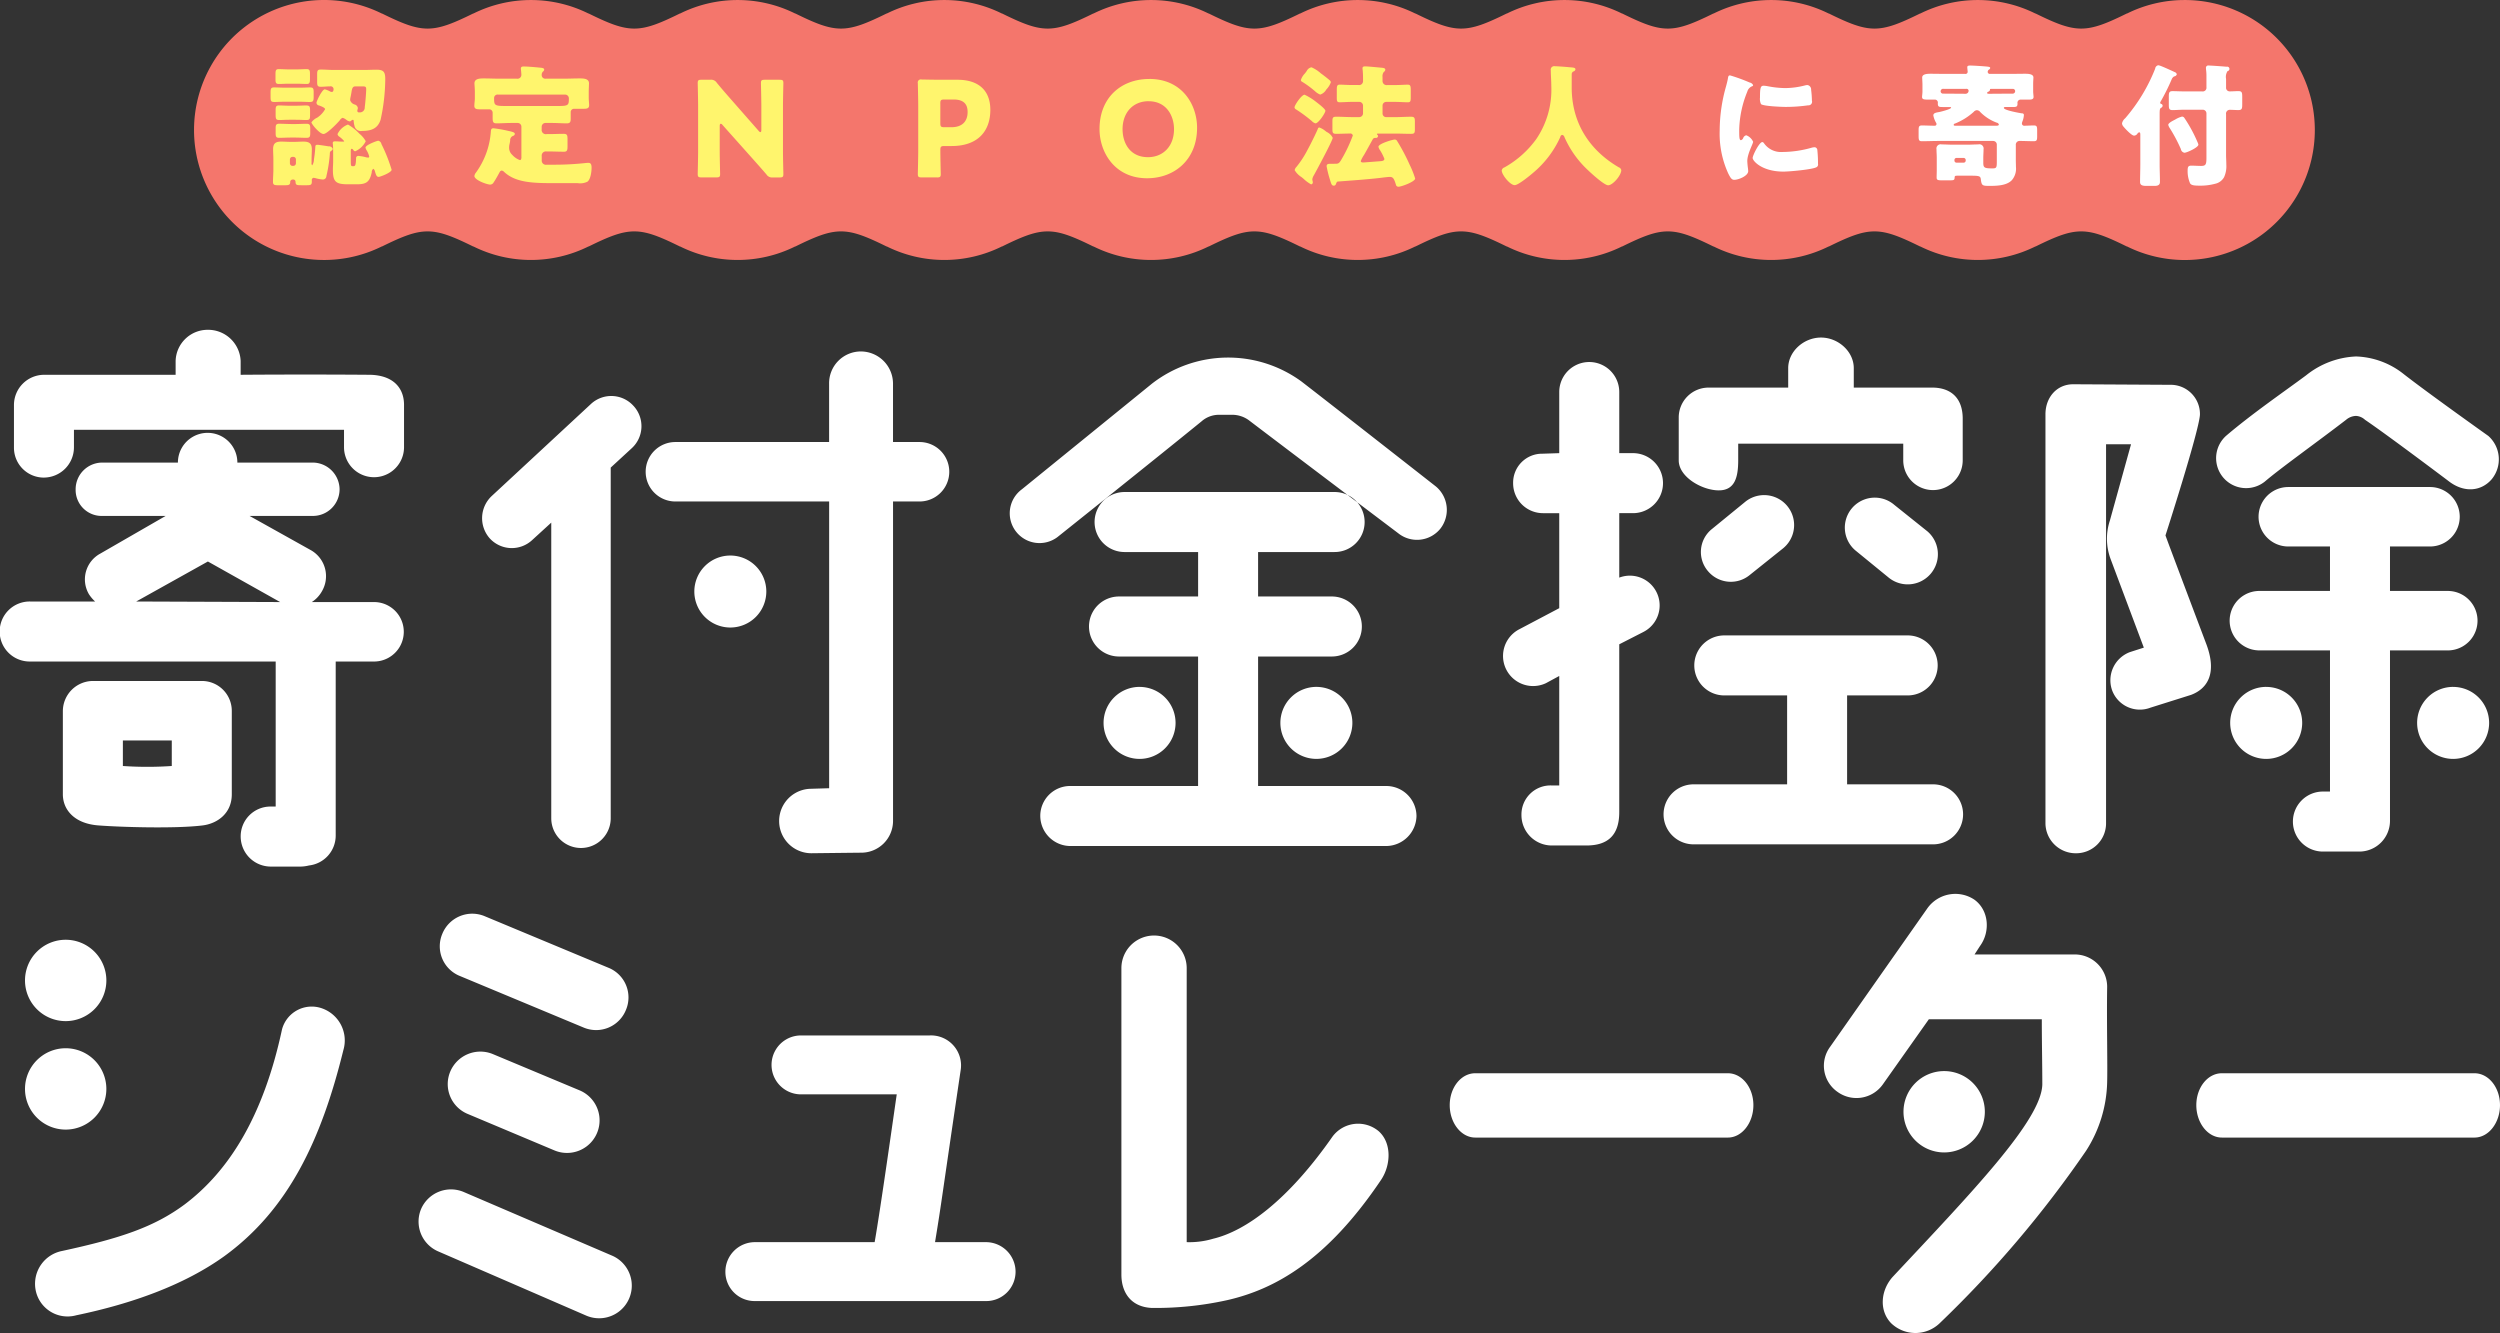 <svg id="_200_title.svg" data-name="200% title.svg" xmlns="http://www.w3.org/2000/svg" width="980.804" height="523" viewBox="0 0 490.402 261.5">
  <rect x="0" y="0" width="490.402" height="261.5" fill="#333333" stroke="none"/>
  <defs>
    <style>
      .cls-1 {
        fill: #fff;
      }

      .cls-1, .cls-2, .cls-3 {
        fill-rule: evenodd;
      }

      .cls-2 {
        fill: #f4766c;
      }

      .cls-3 {
        fill: #fff56d;
      }
    </style>
  </defs>
  <g id="main">
    <g id="グループ_5" data-name="グループ 5">
      <path id="logo" class="cls-1" d="M623.52,256.581H602.155a5.932,5.932,0,0,0-5.887,5.887v16.35c0,2.943,2.18,5.778,7.086,6.105,4.251,0.327,14.933.653,20.275,0,2.834-.327,5.777-2.29,5.777-6.105v-16.35A5.862,5.862,0,0,0,623.52,256.581Zm-5.887,16.678a70.24,70.24,0,0,1-9.592,0v-5.014h9.592v5.014ZM657.311,241.1H645.1a5.955,5.955,0,0,0,1.962-2.071,5.864,5.864,0,0,0-2.071-8.066l-12.1-6.758h12.427a5.234,5.234,0,0,0,5.232-5.233,5.3,5.3,0,0,0-5.232-5.232H630.5a5.832,5.832,0,0,0-11.664,0H604.008a5.233,5.233,0,0,0-5.233,5.232,5.1,5.1,0,0,0,5.233,5.233h12.426l-12.862,7.412a5.745,5.745,0,0,0-2.181,7.957,7.542,7.542,0,0,0,1.2,1.417H589.837a5.887,5.887,0,1,0,0,11.773h48.18v28.45h-1.09a5.84,5.84,0,0,0-5.777,5.887,5.91,5.91,0,0,0,5.777,5.886h6.105a7.36,7.36,0,0,0,1.526-.218,5.907,5.907,0,0,0,5.232-5.886V252.766h7.521A5.832,5.832,0,1,0,657.311,241.1Zm-46.654-.109,14.062-7.848,14.17,7.957Zm-18.1-24.308a5.932,5.932,0,0,0,5.886-5.886v-3.488h52.977V210.8a5.887,5.887,0,0,0,11.773,0v-8.394c0-3.161-1.962-5.777-6.65-5.886-13.734-.109-25.4,0-25.4,0v-2.725a6.381,6.381,0,0,0-6.431-6.1,6.284,6.284,0,0,0-6.323,6.1v2.725H592.562a5.932,5.932,0,0,0-5.886,5.886V210.8A5.862,5.862,0,0,0,592.562,216.685Zm115.649-14.062a5.864,5.864,0,0,0-8.284-.436l-19.512,18.1a5.965,5.965,0,0,0-.436,8.285,5.864,5.864,0,0,0,8.284.436l3.815-3.488v57.991a5.832,5.832,0,0,0,11.664,0V214.723l4.142-3.815A5.859,5.859,0,0,0,708.211,202.623Zm56.029,7.086h-5.123V198.263a6.327,6.327,0,0,0-6.323-6.322,6.234,6.234,0,0,0-6.213,6.322v11.446H716.5a5.832,5.832,0,1,0,0,11.663h30.085v56.247l-3.6.109a6.323,6.323,0,0,0,.109,12.645s9.483-.109,9.7-0.109a6.235,6.235,0,0,0,6.323-6.213V221.372h5.123A5.832,5.832,0,1,0,764.24,209.709Zm61.473-5.342a5.553,5.553,0,0,1,3.379,1.2c7.74,5.886,29.105,22.019,29.105,22.019a5.891,5.891,0,0,0,8.284-.873,5.993,5.993,0,0,0-.872-8.284s-20.166-15.806-26.379-20.6a24.378,24.378,0,0,0-29.323.436L784.4,218.974a5.843,5.843,0,1,0,6.976,9.375s18.313-14.607,28.233-22.674a5.142,5.142,0,0,1,3.488-1.308h2.616Zm30.2,72.816H830.727v-25.4h14.389a5.887,5.887,0,1,0,0-11.773H830.727v-8.72h14.934a5.887,5.887,0,1,0,0-11.773h-41.2a5.887,5.887,0,0,0,0,11.773h14.5v8.72H803.367a5.887,5.887,0,0,0,0,11.773h15.588v25.4H793.884A5.863,5.863,0,0,0,788,283.07a5.932,5.932,0,0,0,5.887,5.886h62.024a6,6,0,0,0,5.886-5.886A5.932,5.932,0,0,0,855.908,277.183Zm63.782-50.36a5.773,5.773,0,0,0-.654,8.284,5.844,5.844,0,0,0,8.175.654l6.541-5.232a5.883,5.883,0,0,0-7.522-9.048Zm42.363,0.435-6.54-5.232a5.876,5.876,0,0,0-7.63,8.939l6.54,5.341A5.918,5.918,0,0,0,962.053,227.258Zm1,49.6H946.267V259.415h11.882a5.886,5.886,0,0,0,0-11.772H922.177a5.886,5.886,0,1,0,0,11.772H934.5v17.441H916.073a5.887,5.887,0,0,0,0,11.773h46.981A5.887,5.887,0,1,0,963.054,276.856Zm-56.792-29.867a5.84,5.84,0,0,0-4.687-10.683V223.662h2.616a5.887,5.887,0,1,0,0-11.773h-2.616V199.9a5.886,5.886,0,0,0-11.772,0v11.991l-3.271.109a5.678,5.678,0,0,0-5.777,5.777,5.862,5.862,0,0,0,5.886,5.887H889.8V242.3l-7.849,4.142a5.9,5.9,0,0,0,5.232,10.574L889.8,255.6v21.474h-1.527a5.7,5.7,0,0,0-5.886,5.777,5.956,5.956,0,0,0,5.886,6h6.868c4.251,0,6.431-2.071,6.431-6.541V249.387Zm14.845-27.8c3.161,0,3.8-2.616,3.8-5.886v-3.27h32.375v3.27a5.832,5.832,0,1,0,11.664,0V205.13c0-4.033-2.289-6.1-6-6.1H947.576v-3.815c0-3.27-3.053-6-6.432-6s-6.431,2.725-6.431,6v3.815H919.125a5.862,5.862,0,0,0-5.886,5.887v8.393C913.239,216.576,917.837,219.192,921.107,219.192ZM1064.1,250.586a5.832,5.832,0,0,0,0-11.664h-11.34V230.2h7.85a5.832,5.832,0,1,0,0-11.664h-27.8a5.832,5.832,0,1,0,0,11.664h8.18v8.72h-13.85a5.832,5.832,0,1,0,0,11.664h13.85v27.687h-1.31a5.887,5.887,0,1,0,0,11.773h7.19a6.03,6.03,0,0,0,5.89-6V250.586h11.34Zm-35.87-33.138c3.06-2.616,10.25-7.739,15.92-12.1a3.129,3.129,0,0,1,1.96-.763,2.825,2.825,0,0,1,1.75.763c4.36,2.944,16.35,11.991,16.35,11.991,3.05,2.4,6.43,2.071,8.5-.327a6.148,6.148,0,0,0-.66-8.5s-11.66-8.285-16.56-12.1a15.806,15.806,0,0,0-9.38-3.488,16.725,16.725,0,0,0-9.81,3.706c-4.25,3.161-10.46,7.412-15.59,11.773A5.882,5.882,0,0,0,1028.23,217.448ZM1016.79,249.5s-8.07-21.365-8.07-21.474c0,0,6.54-20.275,6.76-23.655a5.731,5.731,0,0,0-5.89-5.886l-18.963-.109c-3.27,0-5.45,2.616-5.45,5.886V284.6a5.933,5.933,0,0,0,6,5.777,5.862,5.862,0,0,0,5.886-5.887V210.145h4.9l-4.139,14.933a11.407,11.407,0,0,0,.109,7.522l6.54,17.441-2.72.872a5.9,5.9,0,0,0-3.493,7.522,5.8,5.8,0,0,0,7.523,3.378l7.96-2.507C1016.9,258.107,1018.86,255.164,1016.79,249.5Zm-209.315,8.245a7.061,7.061,0,1,1-7.06,7.061A7.061,7.061,0,0,1,807.475,257.741Zm221,0a7.061,7.061,0,1,1-7.06,7.061A7.06,7.06,0,0,1,1028.47,257.741Zm36.67,0a7.061,7.061,0,1,1-7.06,7.061A7.06,7.06,0,0,1,1065.14,257.741ZM727.2,231.975a7.06,7.06,0,1,1-7.061,7.06A7.06,7.06,0,0,1,727.2,231.975Zm114.958,25.766a7.061,7.061,0,1,1-7.06,7.061A7.061,7.061,0,0,1,842.161,257.741Z" transform="translate(-583.938 -123)"/>
      <path id="logo-2" data-name="logo" class="cls-1" d="M647.151,320.816a6.027,6.027,0,0,0-7.9,4.142c-3.66,17.047-10.4,27.738-19.07,34.287-5.972,4.43-12.521,6.646-24.079,9.149a6.56,6.56,0,0,0-5.2,7.513,6.377,6.377,0,0,0,8,5.1c11.076-2.311,21.188-5.971,28.99-11.557,12.617-9.15,19.07-22.826,23.4-40.452A6.674,6.674,0,0,0,647.151,320.816Zm59.573,0.289a6.273,6.273,0,0,0-3.467-8.283l-24.271-10.113a6.338,6.338,0,0,0-8.283,3.467,6.272,6.272,0,0,0,3.467,8.283l24.271,10.113A6.3,6.3,0,0,0,706.724,321.105ZM697.67,336.9l-17.047-7.127a6.411,6.411,0,0,0-8.379,3.467,6.337,6.337,0,0,0,3.467,8.283l16.951,7.127A6.386,6.386,0,1,0,697.67,336.9Zm-31.109,23.211a6.37,6.37,0,0,0,3.371,8.38l29.087,12.617a6.406,6.406,0,0,0,5.1-11.751l-29.182-12.52A6.391,6.391,0,0,0,666.561,360.111Zm110.715,6.55h-9.921c1.349-8.187,1.156-7.609,5.009-33.613a5.891,5.891,0,0,0-6.068-6.935H741.062a5.779,5.779,0,0,0,0,11.558h18.781c-0.482,3.274-3.178,22.44-4.334,28.99h-23.5a5.8,5.8,0,0,0-5.778,5.779,5.734,5.734,0,0,0,5.778,5.778h45.268a5.757,5.757,0,0,0,5.875-5.778A5.817,5.817,0,0,0,777.276,366.661Zm77.1-21.767a6.265,6.265,0,0,0-9.054,1.06c-8.668,12.424-16.951,18.492-23.4,20.033a16.245,16.245,0,0,1-5.2.674V312.918a6.405,6.405,0,0,0-12.81,0v60.1c0,3.467,1.83,6.356,5.971,6.549a65.041,65.041,0,0,0,14.833-1.541c9.246-2.119,19.455-7.7,30.146-23.6C856.785,351.54,856.977,347.206,854.377,344.894Zm18.95,1.252h49.55c2.774,0,5.009-2.889,5.009-6.357s-2.235-6.26-5.009-6.26h-49.55c-2.774,0-5.009,2.793-5.009,6.26S870.553,346.146,873.327,346.146Zm97.842-46.712a6.732,6.732,0,0,0-9.15,1.734l-19.07,27.16a6.252,6.252,0,0,0,1.445,8.861,6.337,6.337,0,0,0,8.861-1.444l9.053-12.81H984.46c0,4.526.1,9.053,0.1,12.81-0.192,7.03-13.869,21.188-29.375,37.754-2.312,2.6-2.7,6.549-.289,9.054a6.869,6.869,0,0,0,9.439.1,215.764,215.764,0,0,0,28.8-33.9,25.851,25.851,0,0,0,4.142-13.388c0.1-3.371-.1-11.654,0-18.588a6.356,6.356,0,0,0-6.453-6.55H971.265l1.06-1.637C974.443,305.7,974.058,301.457,971.169,299.434Zm48.611,46.712h49.55c2.78,0,5.01-2.889,5.01-6.357s-2.23-6.26-5.01-6.26h-49.55c-2.77,0-5.01,2.793-5.01,6.26S1017.01,346.146,1019.78,346.146Zm-54.472-13.041a7.979,7.979,0,1,1-7.979,7.979A7.979,7.979,0,0,1,965.308,333.105ZM596.822,307.344a7.98,7.98,0,1,1-7.979,7.979A7.979,7.979,0,0,1,596.822,307.344Zm0,21.28a7.979,7.979,0,1,1-7.979,7.979A7.98,7.98,0,0,1,596.822,328.624Z" transform="translate(-583.938 -123)"/>
    </g>
  </g>
  <g id="sub">
    <path id="シェイプ_8" data-name="シェイプ 8" class="cls-2" d="M1012.46,123.005a25.436,25.436,0,0,0-11.3,2.657v-0.025c-8.048,3.961-9.9,3.961-17.944,0v0.025a25.372,25.372,0,0,0-22.607,0v-0.025c-8.043,3.961-9.895,3.961-17.939,0v0.025a25.372,25.372,0,0,0-22.607,0v-0.025c-8.044,3.961-9.9,3.961-17.94,0v0.025a25.372,25.372,0,0,0-22.607,0v-0.025c-8.043,3.961-9.895,3.961-17.939,0v0.025a25.372,25.372,0,0,0-22.607,0v-0.025c-8.044,3.961-9.9,3.961-17.94,0v0.025a25.372,25.372,0,0,0-22.607,0v-0.025c-8.044,3.961-9.9,3.961-17.939,0v0.025a25.372,25.372,0,0,0-22.607,0v-0.025c-8.044,3.961-9.9,3.961-17.94,0v0.025a25.372,25.372,0,0,0-22.607,0v-0.025c-8.044,3.961-9.9,3.961-17.94,0v0.025a25.372,25.372,0,0,0-22.607,0v-0.025c-8.043,3.961-9.895,3.961-17.939,0v0.025a25.5,25.5,0,1,0,0,45.675v0.026c8.044-3.962,9.9-3.962,17.939,0v-0.026a25.364,25.364,0,0,0,22.607,0v0.026c8.044-3.962,9.9-3.962,17.94,0v-0.026a25.364,25.364,0,0,0,22.607,0v0.026c8.044-3.962,9.9-3.962,17.94,0v-0.026a25.364,25.364,0,0,0,22.607,0v0.026c8.043-3.962,9.895-3.962,17.939,0v-0.026a25.364,25.364,0,0,0,22.607,0v0.026c8.044-3.962,9.9-3.962,17.94,0v-0.026a25.364,25.364,0,0,0,22.607,0v0.026c8.044-3.962,9.9-3.962,17.939,0v-0.026a25.364,25.364,0,0,0,22.607,0v0.026c8.044-3.962,9.9-3.962,17.94,0v-0.026a25.364,25.364,0,0,0,22.607,0v0.026c8.044-3.962,9.9-3.962,17.939,0v-0.026a25.364,25.364,0,0,0,22.607,0v0.026c8.044-3.962,9.9-3.962,17.944,0v-0.026A25.5,25.5,0,1,0,1012.46,123.005Z" transform="translate(-583.938 -123)"/>
    <path id="認定NPO法人に寄付" class="cls-3" d="M639.875,140.2c-0.729,0-1.457-.052-2.185-0.052-0.624,0-.676.312-0.676,0.988v0.806c0,0.884.052,1.067,0.806,1.067,0.442,0,1.066-.053,2.055-0.053h2.73c0.962,0,1.612.053,2.028,0.053,0.728,0,.832-0.157.832-1.067v-0.832c0-.806-0.1-0.962-0.806-0.962-0.442,0-1.066.052-2.054,0.052h-2.73Zm12.871,12.637c0-.364,0-0.65.208-0.65a0.484,0.484,0,0,1,.286.234,0.538,0.538,0,0,0,.364.26,4.165,4.165,0,0,0,2.08-1.976,5.061,5.061,0,0,0-1.248-1.482,9.815,9.815,0,0,0-2.236-1.794,3.726,3.726,0,0,0-2.055,1.872,0.723,0.723,0,0,0,.338.494,5.322,5.322,0,0,1,.962.884c0,0.1-.077.1-0.181,0.1h-0.157c-0.468,0-.936-0.052-1.4-0.052-0.26,0-.494.026-0.494,0.338a0.72,0.72,0,0,0,.026.234c0.052,0.546.052,1.326,0.052,1.9v1.4c0,0.572-.052,1.118-0.052,1.691,0,2.392.572,2.86,2.991,2.86h1.716c1.872,0,2.5-.468,2.912-2.315a0.859,0.859,0,0,1,.312-0.728,0.818,0.818,0,0,1,.312.5c0.182,0.571.286,1.092,0.728,1.092,0.312,0,2.548-.859,2.548-1.4a31.2,31.2,0,0,0-2-5.045,0.806,0.806,0,0,0-.624-0.65c-0.208,0-2.5.832-2.5,1.352a1.992,1.992,0,0,0,.26.6,4.251,4.251,0,0,1,.468,1.144,0.19,0.19,0,0,1-.234.208c-0.078,0-.208-0.026-0.286-0.026a7.7,7.7,0,0,0-1.508-.286,0.437,0.437,0,0,0-.546.494c-0.052,1.092-.1,1.508-0.494,1.508h-0.156c-0.338,0-.39-0.078-0.39-0.936v-1.82Zm-11.8-5.512c-0.754,0-1.482-.052-2.236-0.052-0.651,0-.7.286-0.7,0.962V149.1c0,0.624.052,0.936,0.676,0.936,0.755,0,1.509-.052,2.263-0.052h0.91c0.728,0,1.456.052,2.21,0.052,0.7,0,.728-0.312.728-1.092v-0.624c0-.728-0.026-1.04-0.728-1.04-0.728,0-1.482.052-2.21,0.052h-0.91Zm-0.39-3.588c-0.728,0-1.17-.052-1.9-0.052-0.6,0-.65.312-0.65,0.961v0.676c0,1.041.026,1.223,0.806,1.223,0.417,0,1.041-.052,2.029-0.052H641.9c0.988,0,1.612.052,2.054,0.052,0.754,0,.806-0.156.806-1.066v-0.754c0-.885-0.078-1.04-0.858-1.04-0.416,0-1.04.052-2,.052h-1.352Zm0-7.125c-0.65,0-1.3-.052-1.977-0.052-0.546,0-.6.338-0.6,0.962v0.962c0,0.7.052,0.988,0.65,0.988,0.65,0,1.275-.052,1.925-0.052h1.612c0.65,0,1.3.052,1.976,0.052,0.546,0,.6-0.338.6-0.988v-0.962c0-.65-0.052-0.962-0.624-0.962-0.65,0-1.3.052-1.95,0.052h-1.612Zm0.26,17.655a0.494,0.494,0,0,1,.494-0.494h0.182a0.494,0.494,0,0,1,.494.494v0.754a0.518,0.518,0,0,1-.494.521H641.3a0.524,0.524,0,0,1-.494-0.547v-0.728Zm-3.251,1.977c0,0.8-.078,1.69-0.078,2.418,0,0.624.286,0.676,1.066,0.676h1.275c0.7,0,1.014-.052,1.04-0.572a0.487,0.487,0,0,1,.52-0.547,0.441,0.441,0,0,1,.52.417c0.026,0.7.208,0.7,1.378,0.7h0.806c0.728,0,1.014-.052,1.014-0.676V158.4a0.43,0.43,0,0,1,.338-0.521,3.348,3.348,0,0,1,.494.1,7.161,7.161,0,0,0,1.3.233,0.684,0.684,0,0,0,.728-0.676,27.269,27.269,0,0,0,.676-4.368,0.615,0.615,0,0,1,.234-0.572,0.512,0.512,0,0,0,.338-0.39,0.761,0.761,0,0,0-.806-0.494c-0.286-.052-1.976-0.312-2.184-0.312-0.442,0-.416.208-0.442,0.572a22.821,22.821,0,0,1-.26,2.288,2.152,2.152,0,0,1-.338,1.17,0.513,0.513,0,0,1-.13-0.468v-0.7c0-.676.052-1.326,0.052-1.976,0-1.17-.546-1.508-1.638-1.508-0.624,0-1.248.052-1.9,0.052h-0.546c-0.624,0-1.274-.052-1.924-0.052-1.067,0-1.587.338-1.587,1.482,0,0.624.052,1.3,0.052,2v1.977Zm17.4-16.3c0.624,0,.806.026,0.806,0.572,0,0.676-.182,2.861-0.286,3.511a0.953,0.953,0,0,1-1.092,1.014,0.3,0.3,0,0,1-.364-0.286,1.1,1.1,0,0,1,.052-0.286,1.113,1.113,0,0,0,.052-0.287,0.832,0.832,0,0,0-.6-0.676,1.3,1.3,0,0,1-.91-0.857,2.865,2.865,0,0,1,.052-0.469c0.078-.338.13-0.65,0.182-0.936,0.13-.832.208-1.3,0.806-1.3h1.3Zm-5.617-3.224c-0.832,0-1.638-.078-2.47-0.078-0.676,0-.728.234-0.728,1.014v1.352c0,0.754.052,1.014,0.728,1.014,0.6,0,1.2-.078,1.794-0.078a0.565,0.565,0,0,1,.7.52c0,0.208-.052.572-0.338,0.572a0.964,0.964,0,0,1-.364-0.1,4.177,4.177,0,0,0-1.014-.416c-0.52,0-1.638,2.314-1.638,2.652a0.583,0.583,0,0,0,.52.521c0.26,0.1,1.17.416,1.17,0.728a4.738,4.738,0,0,1-1.56,1.664,2.848,2.848,0,0,0-1.118.909c0,0.339,1.612,2.289,2.366,2.289,0.676,0,2.7-2.106,3.172-2.653a1.157,1.157,0,0,1,.573-0.519,2.034,2.034,0,0,1,.7.364,1.511,1.511,0,0,0,.676.338,0.494,0.494,0,0,0,.364-0.183,0.5,0.5,0,0,1,.26-0.129c0.182,0,.182.208,0.182,0.364a5.129,5.129,0,0,0,.156.831,1.255,1.255,0,0,0,1.482.989c1.742,0,3.068-.416,3.64-2.21a38.269,38.269,0,0,0,.91-7.957c0-1.352-.286-1.846-1.716-1.846-0.806,0-1.664.052-2.418,0.052h-6.033Zm36.876,17.031c0,0.364-.052.65-0.312,0.65a3.7,3.7,0,0,1-1.482-1.014,1.888,1.888,0,0,1-.624-1.456,2.777,2.777,0,0,1,.078-0.65,6.064,6.064,0,0,0,.13-0.7,0.888,0.888,0,0,1,.6-0.936,0.452,0.452,0,0,0,.312-0.364c0-.364-0.572-0.442-1.586-0.676a25.915,25.915,0,0,0-2.6-.442c-0.468,0-.494.312-0.52,0.7a15.533,15.533,0,0,1-2.912,7.982,1.351,1.351,0,0,0-.312.676c0,0.807,2.47,1.69,3.12,1.69a0.8,0.8,0,0,0,.676-0.467c0.338-.468.832-1.378,1.118-1.9a0.609,0.609,0,0,1,.442-0.39,0.85,0.85,0,0,1,.468.26c2.262,2.132,5.7,2.211,9.725,2.211h4.706a3.187,3.187,0,0,0,1.924-.286c0.624-.469.807-1.976,0.807-2.73,0-.443-0.052-0.963-0.6-0.963a6.868,6.868,0,0,0-.754.052,56.444,56.444,0,0,1-5.954.312h-1.508a0.82,0.82,0,0,1-.962-0.884v-0.78a0.817,0.817,0,0,1,.936-0.936H691.6c0.988,0,1.976.052,2.964,0.052,0.65,0,.7-0.338.7-1.092v-1.326c0-.78-0.052-1.092-0.754-1.092-0.962,0-1.924.052-2.912,0.052h-0.416a0.825,0.825,0,0,1-.988-0.936v-0.52a0.744,0.744,0,0,1,.728-0.728h1.3c0.962,0,1.924.078,2.912,0.078,0.624,0,.754-0.286.754-0.885v-1.3a0.655,0.655,0,0,1,.676-0.676h1.924c0.52,0,1.014-.053,1.014-0.676,0-.391-0.078-1.014-0.078-1.483v-1.014c0-.728.052-1.612,0.052-1.82,0-.962-1.144-0.962-1.82-0.962-1.066,0-2.132.052-3.172,0.052H691a0.711,0.711,0,0,1-.806-0.676,0.962,0.962,0,0,1,.234-0.7,0.579,0.579,0,0,0,.26-0.39c0-.338-0.416-0.364-1.014-0.416-0.78-.078-2.236-0.208-2.991-0.208-0.286,0-.572.026-0.572,0.416,0,0.078.1,0.936,0.1,1.222a0.768,0.768,0,0,1-.91.754H682c-1.04,0-2.106-.052-3.146-0.052-0.7,0-1.846,0-1.846.962,0,0.26.078,0.936,0.078,1.82v1.118c0,0.468-.1,1.014-0.1,1.482,0,0.625.494,0.677,1.014,0.677h1.924a0.666,0.666,0,0,1,.65.676v0.962c0,0.806.078,1.118,0.754,1.118,0.988,0,1.95-.078,2.912-0.078h1.248a0.727,0.727,0,0,1,.728.728v5.9Zm8.5-12.195a0.747,0.747,0,0,1,.806.728c0,1.352-.078,1.508-2.106,1.508H683.2c-2.288,0-2.34-.129-2.34-1.56a0.684,0.684,0,0,1,.806-0.676h13.053Zm30.4,6.136c0-.285.078-0.415,0.208-0.415a0.455,0.455,0,0,1,.312.208l5.773,6.474c1.066,1.2,1.924,2.158,2.86,3.25a1.309,1.309,0,0,0,1.274.6h1.3c0.6,0,.754-0.1.754-0.65,0-.181-0.078-3.172-0.078-4.55v-8.763c0-1.378.078-4.368,0.078-4.55,0-.546-0.156-0.65-0.754-0.65H733.96c-0.6,0-.754.1-0.754,0.65,0,0.182.078,3.172,0.078,4.55V148.5c0,0.286-.078.416-0.182,0.416a0.559,0.559,0,0,1-.338-0.234l-5.409-6.163c-0.936-1.066-1.846-2.106-2.808-3.276a1.31,1.31,0,0,0-1.274-.6h-1.716c-0.6,0-.754.1-0.754,0.65,0,0.182.078,3.172,0.078,4.55V152.6c0,1.378-.078,4.369-0.078,4.55,0,0.547.156,0.65,0.754,0.65h2.886c0.6,0,.754-0.1.754-0.65,0-.181-0.078-3.172-0.078-4.55V147.69Zm42.6,10.115c0.6,0,.754-0.1.754-0.65,0-.181-0.078-3.146-0.078-4.732,0-.65.13-0.78,0.78-0.78h1.43c5.122,0,7.593-2.886,7.593-7.1,0-3.926-2.445-5.9-6.423-5.9h-3.406c-1.2,0-3.484-.052-3.666-0.052a0.6,0.6,0,0,0-.728.728c0,0.182.078,3.068,0.078,4.446V152.6c0,1.378-.078,4.369-0.078,4.55,0,0.547.156,0.65,0.754,0.65h2.99ZM768.39,143.3c0-.649.13-0.78,0.78-0.78h1.846c1.924,0,2.73.885,2.73,2.444,0,1.977-1.2,2.991-3.172,2.991h-1.4c-0.65,0-.78-0.13-0.78-0.78V143.3Zm41.008-4.81c-5.513,0-9.777,3.64-9.777,9.829,0,4.524,2.964,9.647,9.335,9.647,5.3,0,9.8-3.563,9.8-9.907C818.759,143.556,815.846,138.486,809.4,138.486Zm-0.156,4.368c3.562,0,4.992,2.913,4.992,5.487,0,3.406-2.21,5.486-5.1,5.486-3.588,0-4.992-2.834-4.992-5.486C804.146,145.065,806.2,142.854,809.242,142.854Zm34.639,5.8a3.815,3.815,0,0,0-1.144-.65,0.306,0.306,0,0,0-.286.26c-0.312.78-1.483,3.146-1.977,4.03a19.2,19.2,0,0,1-2.236,3.458,1.151,1.151,0,0,0-.338.624,4.109,4.109,0,0,0,1.326,1.353c0.1,0.077.234,0.182,0.416,0.338a7,7,0,0,0,1.482,1.092,0.368,0.368,0,0,0,.338-0.364c0-.208-0.1-0.442-0.1-0.651a2.22,2.22,0,0,1,.313-0.779c0.494-.885,3.692-6.839,3.692-7.333a2.493,2.493,0,0,0-1.17-1.144C844.063,148.809,843.959,148.705,843.881,148.653ZM841.2,136.2a1.323,1.323,0,0,0-.936.728,6.119,6.119,0,0,1-.416.546,3.19,3.19,0,0,0-.728,1.222,0.37,0.37,0,0,0,.234.338,18.882,18.882,0,0,1,2.366,1.716,0.794,0.794,0,0,1,.156.13,3.162,3.162,0,0,0,1.041.676,2.161,2.161,0,0,0,1.2-1.014,3.872,3.872,0,0,0,.884-1.4,0.607,0.607,0,0,0-.26-0.416c-0.338-.312-1.248-1.014-1.69-1.326A6.978,6.978,0,0,0,841.2,136.2Zm-3.328,7.853a0.518,0.518,0,0,0,.312.416,28.761,28.761,0,0,1,3.094,2.288,1.507,1.507,0,0,0,.7.442c0.6,0,1.951-2.054,1.951-2.47,0-.364-1.482-1.483-1.821-1.742a11.38,11.38,0,0,0-2.262-1.405C839.252,141.58,837.874,143.634,837.874,144.051Zm17.266-.338a0.727,0.727,0,0,1,.728-0.728h1.69c0.884,0,1.768.077,2.548,0.077,0.52,0,.572-0.234.572-1.014V140.7c0-.806-0.052-1.092-0.6-1.092-0.468,0-1.534.078-2.522,0.078h-1.482a0.8,0.8,0,0,1-.936-0.78V138.1a1.319,1.319,0,0,1,.26-0.988,0.608,0.608,0,0,0,.286-0.442c0-.338-0.494-0.364-0.78-0.39-0.572-.052-2.679-0.26-3.173-0.26-0.286,0-.52.052-0.52,0.39a0.975,0.975,0,0,0,.026.26c0.052,0.468.078,1.17,0.078,1.664V138.9a0.767,0.767,0,0,1-.884.78h-1.144c-0.988,0-2.08-.078-2.522-0.078-0.546,0-.6.286-0.6,1.04v1.534c0,0.65.052,0.884,0.572,0.884,0.754,0,1.638-.077,2.548-0.077h1.3a0.744,0.744,0,0,1,.728.728v1.533a0.744,0.744,0,0,1-.728.728h-1.43c-1.014,0-2.054-.077-3.094-0.077-0.676,0-.754.208-0.754,0.936v1.456c0,0.728.052,0.962,0.728,0.962,0.91,0,1.794-.052,2.7-0.052a0.471,0.471,0,0,1,.572.39,28.482,28.482,0,0,1-1.95,4.212c-0.624,1.092-.728,1.326-1.4,1.326H845c-0.546,0-.832.052-0.832,0.494a20.154,20.154,0,0,0,.52,2.184c0.39,1.275.442,1.613,0.884,1.613a0.4,0.4,0,0,0,.39-0.235c0.208-.493.208-0.545,0.442-0.571,2.366-.182,5.46-0.391,8.191-0.7,0.416-.053,1.638-0.208,1.95-0.208,0.624,0,.832.26,1.222,1.533a0.478,0.478,0,0,0,.52.391c0.546,0,3.25-.988,3.25-1.612a18.654,18.654,0,0,0-1.092-2.731,38.448,38.448,0,0,0-2.418-4.576,0.561,0.561,0,0,0-.494-0.338c-0.364,0-3.2.806-3.2,1.43a1.889,1.889,0,0,0,.234.546,9.38,9.38,0,0,1,.936,1.82c0,0.416-.6.442-0.91,0.468-0.5.026-2.939,0.235-3.251,0.235-0.208,0-.468-0.026-0.468-0.287a5.726,5.726,0,0,1,.624-1.17c0.6-1.04,1.17-2.106,1.768-3.172a0.577,0.577,0,0,1,.52-0.182,0.415,0.415,0,0,0,.468-0.338,0.369,0.369,0,0,0-.13-0.286c-0.078-.052-0.078-0.052-0.078-0.1,0-.13.13-0.13,0.234-0.13h3.329c1.04,0,2.08.052,3.12,0.052,0.7,0,.754-0.208.754-0.962v-1.352c0-.806-0.052-1.04-0.78-1.04-1.014,0-2.054.077-3.094,0.077h-1.742a0.711,0.711,0,0,1-.728-0.728v-1.533Zm37.4-6.683a0.56,0.56,0,0,0,.442-0.416c0-.39-0.52-0.364-1.326-0.442-0.521-.052-2.237-0.182-2.705-0.182a0.679,0.679,0,0,0-.806.806c0,0.884.1,2.054,0.1,3.094a17.207,17.207,0,0,1-2.938,10.375,19.351,19.351,0,0,1-6.24,5.564,0.782,0.782,0,0,0-.546.6c0,0.859,1.638,2.887,2.548,2.887,0.7,0,3.016-1.9,3.64-2.445a19.694,19.694,0,0,0,5.3-6.994,0.473,0.473,0,0,1,.364-0.416,0.56,0.56,0,0,1,.443.416,19.649,19.649,0,0,0,3.926,5.824c0.676,0.7,3.8,3.641,4.654,3.641,0.91,0,2.574-1.951,2.574-2.965a0.7,0.7,0,0,0-.468-0.546c-5.746-3.354-9.256-8.684-9.256-15.679v-2.626A0.664,0.664,0,0,1,892.536,137.03Z" transform="translate(-583.938 -123)"/>
    <path id="認定NPO法人に寄付-2" data-name="認定NPO法人に寄付" class="cls-1" d="M921.273,148.653A18.733,18.733,0,0,0,922.938,157c0.468,0.936.7,1.274,1.2,1.274,0.806,0,2.73-.755,2.73-1.716a7.4,7.4,0,0,0-.078-0.755c-0.052-.39-0.1-1.04-0.1-1.222,0-1.4,1.144-3.406,1.144-3.77a2.4,2.4,0,0,0-1.352-1.274,0.83,0.83,0,0,0-.6.546,0.682,0.682,0,0,1-.442.416c-0.338,0-.338-0.7-0.338-2.132a20.943,20.943,0,0,1,1.586-7.385,1.574,1.574,0,0,1,.962-1.066,0.246,0.246,0,0,0,.182-0.208,0.914,0.914,0,0,0-.676-0.52,33.591,33.591,0,0,0-3.848-1.4c-0.338,0-.364.234-0.443,0.728-0.078.416-.208,0.91-0.338,1.4A31.966,31.966,0,0,0,921.273,148.653Zm7.9-6.475a2.439,2.439,0,0,0,.208,1.248c0.494,0.416,4.082.546,4.862,0.546a31,31,0,0,0,4.369-.311,0.707,0.707,0,0,0,.754-0.911,19.6,19.6,0,0,0-.156-2.132,0.886,0.886,0,0,0-.7-0.936,2.286,2.286,0,0,0-.52.078,15.957,15.957,0,0,1-3.849.52,18.984,18.984,0,0,1-3.432-.364,5.269,5.269,0,0,0-.806-0.1C929.282,139.812,929.178,140.254,929.178,142.178Zm0.468,8.685c-0.6,0-1.9,2.626-1.9,3.12,0,0.6,1.846,2.679,6.032,2.679,1.17,0,5.513-.39,6.423-0.833a0.584,0.584,0,0,0,.364-0.676,25.625,25.625,0,0,0-.13-2.7,0.585,0.585,0,0,0-.52-0.572,2.61,2.61,0,0,0-.624.1,21.1,21.1,0,0,1-5.7.832,4.062,4.062,0,0,1-3.64-1.742A0.518,0.518,0,0,0,929.646,150.863Zm40.308,6.6c2.158,0,2.47,0,2.548.7,0.157,1.275.312,1.3,1.769,1.3,1.482,0,3.328-.078,4.316-1.118a3.446,3.446,0,0,0,.806-2.6c0-.416-0.026-0.858-0.026-1.352v-2.938a0.729,0.729,0,0,1,.728-0.806c0.936,0,1.872.052,2.808,0.052,0.6,0,.65-0.26.65-0.988v-1.092c0-.78-0.052-1.014-0.65-1.014s-1.2.052-1.768,0.052a0.46,0.46,0,0,1-.572-0.416,1.224,1.224,0,0,1,.1-0.416,3.993,3.993,0,0,0,.286-1.223,0.318,0.318,0,0,0-.364-0.364c-0.364-.052-3.562-0.6-3.562-1.066,0-.181.182-0.181,0.312-0.181h1.43c0.728,0,.936-0.053.936-0.7a0.622,0.622,0,0,1,.546-0.754h1.69c0.442,0,.91-0.026.91-0.52,0-.208-0.078-0.78-0.078-1.092v-1.378c0-.65.052-1.2,0.052-1.352,0-.728-1.144-0.728-1.664-0.728-0.962,0-1.95.026-2.938,0.026h-3.9a0.411,0.411,0,0,1-.468-0.416,0.573,0.573,0,0,1,.234-0.416,0.467,0.467,0,0,0,.26-0.312c0-.182-0.156-0.234-0.572-0.286-0.729-.078-2.705-0.208-3.407-0.208-0.208,0-.52.026-0.52,0.312,0,0.234.078,0.78,0.078,0.936a0.423,0.423,0,0,1-.52.39h-3.8c-0.988,0-1.95-.026-2.938-0.026-0.52,0-1.664,0-1.664.728,0,0.234.052,1.014,0.052,1.352v1.378c0,0.416-.078.884-0.078,1.092,0,0.494.416,0.52,1.222,0.52h1.326a0.576,0.576,0,0,1,.546.676v0.105c0,0.623.234,0.676,0.936,0.676h1.326c0.208,0,.338,0,0.338.129,0,0.287-2.054.806-2.366,0.858-0.39.079-1.118,0.131-1.118,0.65a4.527,4.527,0,0,0,.546,1.457,0.438,0.438,0,0,1,.078.259,0.347,0.347,0,0,1-.416.313c-0.832,0-1.638-.052-2.47-0.052-0.572,0-.625.286-0.625,0.988v1.092c0,0.728.053,1.014,0.625,1.014,1.092,0,2.21-.052,3.3-0.052h10.687a0.711,0.711,0,0,1,.728.728v3.224c0,1.222-.026,1.43-0.832,1.43-1.613,0-1.82-.129-1.82-1.118v-0.962c0-.572.051-1.118,0.051-1.664a0.833,0.833,0,0,0-1.04-.962c-0.7,0-1.378.052-2.054,0.052h-3.016c-0.7,0-1.4-.052-2.106-0.052a0.825,0.825,0,0,0-1.014.962c0,0.546.052,1.092,0.052,1.664v2.418c0,0.494-.026.963-0.026,1.456s0.26,0.547,1.066.547h1.456c0.91,0,.988-0.052,1.014-0.6,0.026-.312.156-0.312,0.7-0.312h1.872Zm8.789-17.031a0.45,0.45,0,0,1,.494.442,0.484,0.484,0,0,1-.442.494h-0.234c-1.3,0-2.6.026-3.9,0.026h-0.6c-0.234,0-.312-0.026-0.312-0.182a0.246,0.246,0,0,1,.182-0.208,0.526,0.526,0,0,0,.364-0.338v-0.1c0-.13.13-0.13,0.234-0.13h4.212Zm-9.621.962c-1.274,0-2.548-.026-3.8-0.026h-0.208a0.465,0.465,0,0,1-.494-0.416,0.491,0.491,0,0,1,.6-0.52h4.394a0.4,0.4,0,0,1,.494.364,0.6,0.6,0,0,1-.65.6h-0.338Zm-1.664,6.267c-0.208,0-.286-0.078-0.286-0.182a0.367,0.367,0,0,1,.312-0.26,12.425,12.425,0,0,0,3.614-2.263,0.892,0.892,0,0,1,.624-0.338,0.855,0.855,0,0,1,.65.338,8.882,8.882,0,0,0,3.251,2.107,0.525,0.525,0,0,1,.416.338c0,0.26-.286.26-0.572,0.26h-8.009Zm-0.13,6.734a0.4,0.4,0,0,1,.416-0.416h1.378a0.411,0.411,0,0,1,.416.416v0.1a0.41,0.41,0,0,1-.416.415h-1.378a0.41,0.41,0,0,1-.416-0.415v-0.1Zm44.652-8.528a4.867,4.867,0,0,0-1.33.572c-0.49.26-1.38,0.676-1.38,1.066a2.277,2.277,0,0,0,.34.7,30.323,30.323,0,0,1,2.13,4.03,0.86,0.86,0,0,0,.71.728c0.46,0,2.73-1.04,2.73-1.586a1.719,1.719,0,0,0-.16-0.468,27.964,27.964,0,0,0-2.63-4.836A0.552,0.552,0,0,0,1011.98,145.871Zm8.63-.442a0.744,0.744,0,0,1,.7-0.885c0.58,0,1.15.052,1.72,0.052,0.7,0,.75-0.312.75-1.118v-1.43c0-.884-0.05-1.17-0.75-1.17-0.57,0-1.14.052-1.72,0.052a0.707,0.707,0,0,1-.7-0.78v-1.664a2.068,2.068,0,0,1,.29-1.534,0.439,0.439,0,1,0-.18-0.858c-0.55-.052-3.02-0.234-3.49-0.234a0.453,0.453,0,0,0-.57.442c0,0.312.1,0.78,0.1,1.482V140.1a0.729,0.729,0,0,1-.83.832h-3.33c-0.93,0-1.79-.052-2.49-0.052-0.65,0-.73.286-0.73,1.04v1.664c0,0.728.08,1.014,0.73,1.014,0.59,0,1.56-.078,2.49-0.078h3.44a0.724,0.724,0,0,1,.72.728v8.711c0,1.326-.15,1.587-1.04,1.587-0.57,0-1.38-.053-1.9-0.053-0.57,0-.75.156-0.75,0.962a5.972,5.972,0,0,0,.49,2.523c0.29,0.416.91,0.442,2.11,0.442a11,11,0,0,0,2.76-.364,2.636,2.636,0,0,0,1.79-1.3,5.18,5.18,0,0,0,.44-2.47c0-.65-0.05-1.3-0.05-1.846v-8.008Zm-13.03.026c0-.885.03-1.118,0.26-1.3a0.441,0.441,0,0,0,.32-0.415,0.335,0.335,0,0,0-.24-0.338c-0.13-.052-0.23-0.078-0.23-0.209a0.393,0.393,0,0,1,.08-0.26,40.914,40.914,0,0,0,2.15-4.316,1.2,1.2,0,0,1,.5-0.624,0.6,0.6,0,0,0,.52-0.39,0.526,0.526,0,0,0-.31-0.416c-0.45-.208-1.85-0.858-2.71-1.2a2.69,2.69,0,0,0-.62-0.182,0.768,0.768,0,0,0-.6.676,33.821,33.821,0,0,1-5.88,9.725,1.814,1.814,0,0,0-.62.988,1.056,1.056,0,0,0,.29.65c0.52,0.624,1.63,1.768,2.08,1.768a0.843,0.843,0,0,0,.67-0.416,0.519,0.519,0,0,1,.34-0.234c0.21,0,.21.26,0.21,0.6v5.643c0,1.169-.05,2.313-0.05,3.458,0,0.545.23,0.806,1.22,0.806h1.64c0.78,0,1.04-.287,1.04-0.78,0-1.145-.06-2.315-0.06-3.484v-9.751Z" transform="translate(-583.938 -123)"/>
  </g>
</svg>
